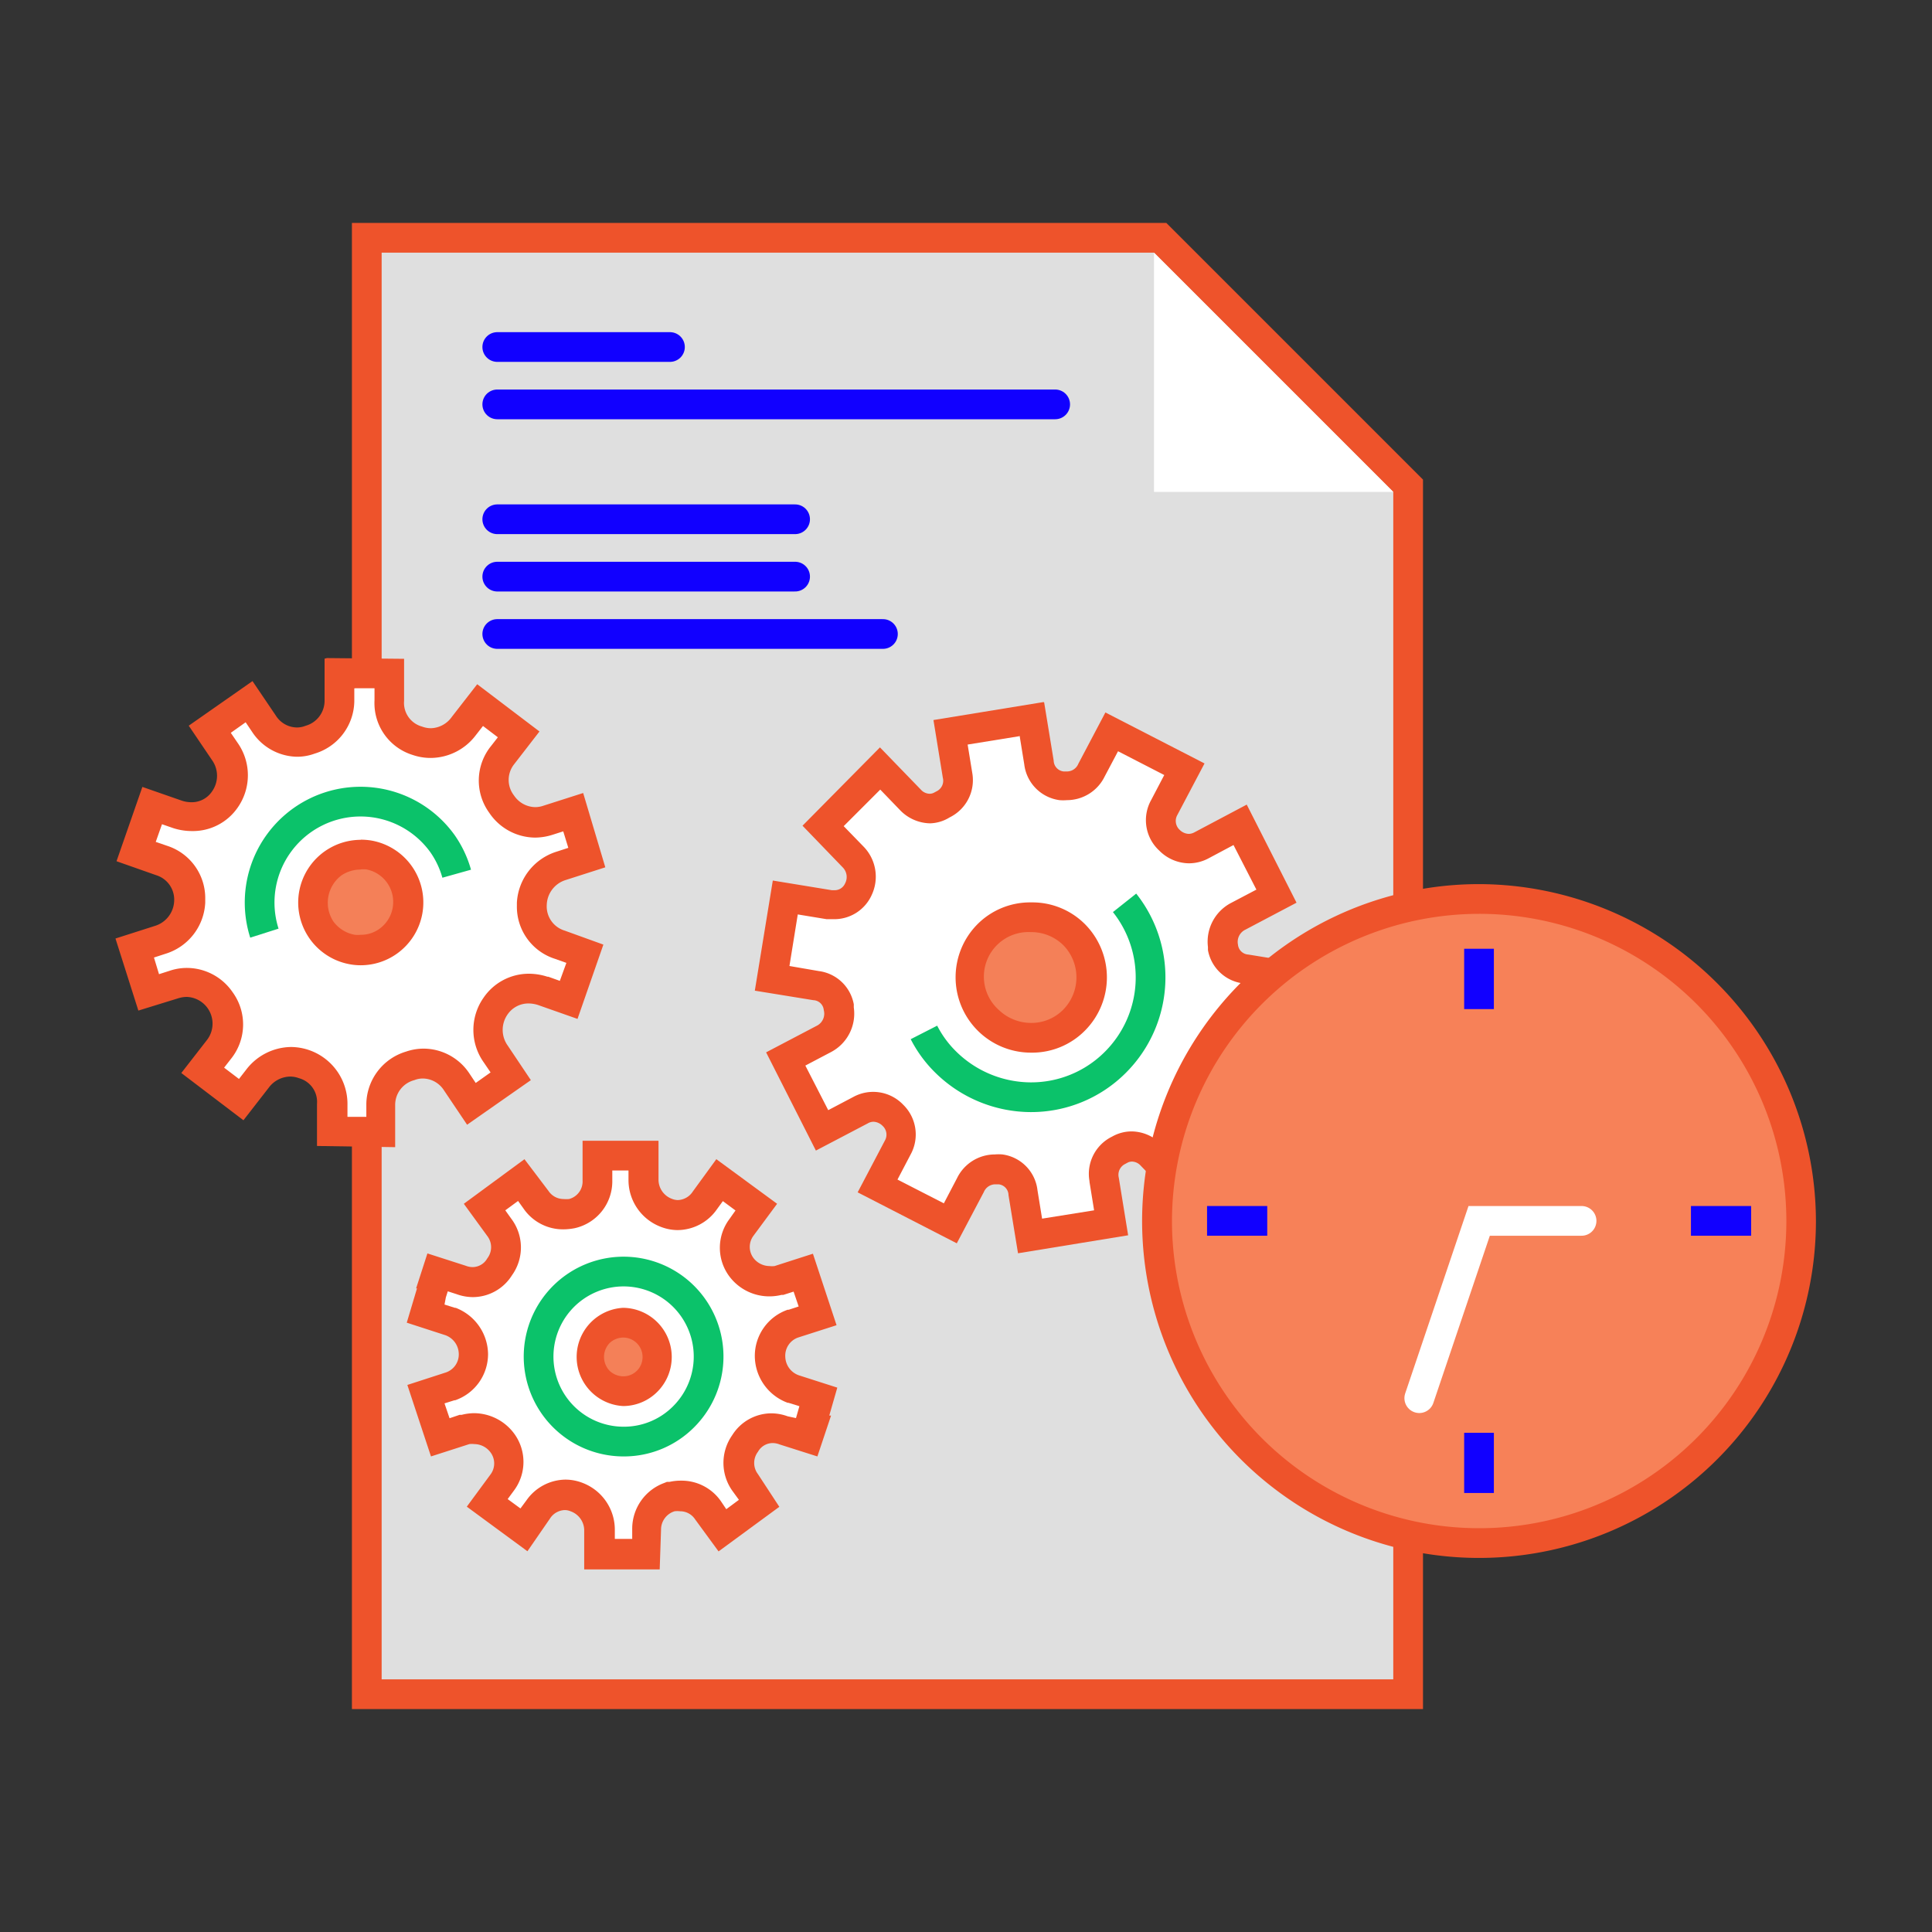 <svg id="c1e11003-337b-43fa-9698-cd1f565afe19" data-name="Layer 1" xmlns="http://www.w3.org/2000/svg" width="130" height="130" viewBox="0 0 130 130"><rect x="0" y="0" width="130" height="130" fill="#333333" stroke="none"/><title>icon-automation</title><polygon points="24.68 114 24.68 16 78.07 16 94.75 32.69 94.75 114 24.68 114" fill="#dfdfdf"/><path d="M77.65,17l16.1,16.1V113H25.68V17h52m.83-2H23.68V115H95.75V32.27L78.48,15Z" fill="#ee532b"/><polygon points="77.65 17 77.65 33.1 93.75 33.1 77.65 17" fill="#fff"/><path d="M40.37,104.6v-1.66a2.38,2.38,0,0,0-1.54-2.18,2.07,2.07,0,0,0-.77-.15,2.26,2.26,0,0,0-1.84,1l-1,1.34-2.47-1.81,1-1.36a2.23,2.23,0,0,0,0-2.69,2.35,2.35,0,0,0-1.86-1,2.47,2.47,0,0,0-.6.08l-1.69.54-1-2.93,1.62-.52a2.3,2.3,0,0,0,1.61-2.21,2.36,2.36,0,0,0-1.56-2.18l-1.69-.55.73-2.31-.05,0,.13-.43,1.64.53a2.22,2.22,0,0,0,.75.13,2.13,2.13,0,0,0,1.8-1,2.24,2.24,0,0,0,0-2.64l-1-1.37,2.47-1.82,1,1.36a2.24,2.24,0,0,0,1.85,1,2.65,2.65,0,0,0,.58-.06,2.21,2.21,0,0,0,1.72-2.23V77.77h3.08v1.67a2.4,2.4,0,0,0,1.54,2.18,2.07,2.07,0,0,0,.77.15,2.25,2.25,0,0,0,1.83-1l1-1.35,2.47,1.82-1,1.36a2.24,2.24,0,0,0,0,2.69,2.36,2.36,0,0,0,1.87.94,2.32,2.32,0,0,0,.59-.07l1.7-.55,1,2.94-1.62.52a2.29,2.29,0,0,0-1.61,2.2,2.37,2.37,0,0,0,1.56,2.19l1.71.55-.54,1.88.08,0-.28.85-1.64-.53a2.06,2.06,0,0,0-.76-.14,2.15,2.15,0,0,0-1.8,1,2.25,2.25,0,0,0,0,2.64l1,1.37L48.67,103l-1-1.35a2.24,2.24,0,0,0-1.85-.95,2.49,2.49,0,0,0-.57.06l-.09,0-.09,0a2.26,2.26,0,0,0-1.54,2.18l0,1.66Z" fill="#fff"/><path d="M42.29,78.77v.67a3.37,3.37,0,0,0,2.17,3.11,3.17,3.17,0,0,0,1.14.22,3.25,3.25,0,0,0,2.64-1.4l.4-.55.85.63-.41.58a3.22,3.22,0,0,0,0,3.86,3.36,3.36,0,0,0,2.67,1.34,3.44,3.44,0,0,0,.84-.1l.06,0,.06,0,.69-.22.34,1-.67.22H53l0,0a3.29,3.29,0,0,0-2.21,3.12A3.37,3.37,0,0,0,53,94.39l0,0,.05,0,.74.23v0l-.23.8L53,95.3a3.24,3.24,0,0,0-1.1-.2,3.12,3.12,0,0,0-2.63,1.47,3.24,3.24,0,0,0,.05,3.8l.4.55-.85.63L48.5,101a3.22,3.22,0,0,0-2.67-1.37,3.42,3.42,0,0,0-.77.08l-.18,0-.17.07a3.28,3.28,0,0,0-2.17,3.07l0,.7H41.37v-.66a3.37,3.37,0,0,0-2.17-3.11,3.21,3.21,0,0,0-1.14-.22,3.25,3.25,0,0,0-2.64,1.4l-.4.54-.86-.63.42-.57a3.22,3.22,0,0,0,0-3.86,3.38,3.38,0,0,0-2.67-1.35,3.46,3.46,0,0,0-.84.11H31l-.07,0-.68.23-.34-1,.67-.21,0,0h.05a3.29,3.29,0,0,0,2.21-3.12A3.38,3.38,0,0,0,30.66,88h-.05l0,0-.7-.22L30,87.3l.13-.41.59.19a3.24,3.24,0,0,0,1.1.2,3.12,3.12,0,0,0,2.63-1.47A3.21,3.21,0,0,0,34.4,82l-.4-.56.86-.63.38.53a3.22,3.22,0,0,0,2.67,1.38,4.11,4.11,0,0,0,.77-.08,3.23,3.23,0,0,0,2.52-3.21v-.67h1.09m2-2H39.2v2.67a1.22,1.22,0,0,1-.91,1.25,2.22,2.22,0,0,1-.38,0,1.22,1.22,0,0,1-1-.54L35.29,78l-4.08,3,1.58,2.17a1.23,1.23,0,0,1,0,1.5,1.14,1.14,0,0,1-1,.59,1.29,1.29,0,0,1-.45-.09l-2.58-.83L28,86.69l.06,0L27.37,89l2.59.84a1.36,1.36,0,0,1,.91,1.25A1.28,1.28,0,0,1,30,92.35l-2.59.84L29,98l2.58-.83a1.48,1.48,0,0,1,.35,0,1.37,1.37,0,0,1,1.07.55,1.24,1.24,0,0,1,0,1.5l-1.59,2.16,4.08,3L37,102.19a1.23,1.23,0,0,1,1-.58,1,1,0,0,1,.39.08,1.37,1.37,0,0,1,.92,1.25v2.66h5.08l.09-2.66a1.29,1.29,0,0,1,.91-1.25,1.58,1.58,0,0,1,.38,0,1.2,1.2,0,0,1,1,.54l1.58,2.16,4.09-3L51,99.19a1.24,1.24,0,0,1,0-1.5,1.14,1.14,0,0,1,1-.59,1.29,1.29,0,0,1,.45.09L55,98l.92-2.75-.12,0,.54-1.88-2.59-.83a1.36,1.36,0,0,1-.91-1.25A1.29,1.29,0,0,1,53.7,90l2.59-.83L54.7,84.36l-2.58.83a1.45,1.45,0,0,1-.35,0,1.37,1.37,0,0,1-1.07-.54,1.25,1.25,0,0,1,0-1.5L52.29,81,48.2,78l-1.58,2.17a1.25,1.25,0,0,1-1,.58,1.1,1.1,0,0,1-.4-.08,1.38,1.38,0,0,1-.91-1.25V76.77Z" fill="#ee532b"/><path d="M22.3,76.09l0-1.83a2.66,2.66,0,0,0-1.94-2.71,2.38,2.38,0,0,0-.87-.15,2.8,2.8,0,0,0-2.21,1.12L16.2,74l-2.59-2,1.09-1.41a2.7,2.7,0,0,0,.07-3.29,2.74,2.74,0,0,0-2.23-1.2,3.06,3.06,0,0,0-.89.14L10,66.76l-.91-3,1.71-.55a2.82,2.82,0,0,0,2-2.56,2.69,2.69,0,0,0-1.9-2.76l-1.7-.6,1.08-3.08,1.73.61a3.36,3.36,0,0,0,1,.15,2.65,2.65,0,0,0,2.22-1.17,2.81,2.81,0,0,0,0-3.23l-1-1.5,2.65-1.85,1,1.48a2.73,2.73,0,0,0,2.24,1.24,2.59,2.59,0,0,0,.88-.16,2.71,2.71,0,0,0,2-2.59l0-1.86,3.26.05,0,1.82a2.63,2.63,0,0,0,1.93,2.71A2.44,2.44,0,0,0,29,50a2.79,2.79,0,0,0,2.21-1.12l1.1-1.43,2.6,2-1.09,1.4a2.7,2.7,0,0,0-.08,3.29A2.76,2.76,0,0,0,36,55.36a2.71,2.71,0,0,0,.88-.15l1.68-.54.92,3-1.72.55a2.81,2.81,0,0,0-2,2.56,2.73,2.73,0,0,0,1.9,2.76l1.7.59-1.08,3.08-1.72-.6a3.11,3.11,0,0,0-1-.16,2.7,2.7,0,0,0-2.23,1.17,2.83,2.83,0,0,0,0,3.24l1,1.49-2.66,1.85-1-1.48a2.73,2.73,0,0,0-2.25-1.23,2.62,2.62,0,0,0-.88.15,2.74,2.74,0,0,0-2,2.6l0,1.86Z" fill="#fff"/><path d="M23.94,46.31l1.26,0v.81a3.65,3.65,0,0,0,2.57,3.68A3.71,3.71,0,0,0,29,51a3.83,3.83,0,0,0,3-1.51l.5-.64,1,.76-.46.59a3.69,3.69,0,0,0-.12,4.49A3.75,3.75,0,0,0,36,56.36a3.94,3.94,0,0,0,1.18-.19l.72-.23.34,1.11-.8.26a3.81,3.81,0,0,0-2.66,3.43v.2a3.68,3.68,0,0,0,2.57,3.58l.76.27L37.67,66l-.78-.28h-.06a4.06,4.06,0,0,0-1.23-.2,3.69,3.69,0,0,0-3.06,1.61,3.77,3.77,0,0,0,0,4.34l.47.69-1,.71-.44-.66a3.71,3.71,0,0,0-3.06-1.65,3.67,3.67,0,0,0-1.19.2,3.74,3.74,0,0,0-2.67,3.5v.89l-1.27,0,0-.8a3.83,3.83,0,0,0-3.81-3.9,3.85,3.85,0,0,0-3,1.52l-.49.63-1-.76.46-.59a3.69,3.69,0,0,0,.11-4.49,3.74,3.74,0,0,0-3.05-1.63,3.6,3.6,0,0,0-1.18.19l-.72.23-.34-1.12.8-.26a3.79,3.79,0,0,0,2.65-3.43V60.5a3.7,3.7,0,0,0-2.57-3.59l-.76-.26.42-1.19.78.27h0a4.11,4.11,0,0,0,1.24.19A3.66,3.66,0,0,0,16,54.33,3.79,3.79,0,0,0,16,50l-.47-.69,1-.71.45.67a3.69,3.69,0,0,0,3,1.65,3.43,3.43,0,0,0,1.19-.21,3.74,3.74,0,0,0,2.67-3.5v-.89m-2-2,0,2.83a1.75,1.75,0,0,1-1.29,1.69,1.54,1.54,0,0,1-.58.11,1.7,1.7,0,0,1-1.41-.8l-1.57-2.32-4.29,3,1.57,2.32a1.82,1.82,0,0,1,0,2.1,1.64,1.64,0,0,1-1.39.73,2.06,2.06,0,0,1-.63-.1l-2.67-.93-1.74,5,2.67.94a1.72,1.72,0,0,1,1.21,1.73,1.83,1.83,0,0,1-1.29,1.68l-2.66.85L9.31,68,12,67.17a2,2,0,0,1,.57-.09A1.8,1.8,0,0,1,13.91,70l-1.71,2.2,4.18,3.18,1.71-2.2a1.83,1.83,0,0,1,1.43-.74,1.73,1.73,0,0,1,.6.11,1.65,1.65,0,0,1,1.21,1.73l0,2.83,5.26.08,0-2.83a1.72,1.72,0,0,1,1.29-1.68,1.52,1.52,0,0,1,.57-.11h0a1.71,1.71,0,0,1,1.42.79l1.56,2.32,4.29-3-1.56-2.33a1.81,1.81,0,0,1,0-2.1,1.7,1.7,0,0,1,1.4-.73,2.16,2.16,0,0,1,.63.1l2.67.94,1.74-5L38,62.62a1.7,1.7,0,0,1-1.21-1.73,1.81,1.81,0,0,1,1.29-1.68l2.65-.85-1.49-5-2.66.85a1.71,1.71,0,0,1-.57.1,1.75,1.75,0,0,1-1.42-.78,1.7,1.7,0,0,1,0-2.1l1.71-2.21-4.19-3.18-1.71,2.2A1.78,1.78,0,0,1,29,49a1.68,1.68,0,0,1-.6-.11,1.65,1.65,0,0,1-1.21-1.73l0-2.83L22,44.28Z" fill="#ee532b"/><path d="M24.28,63.94a4,4,0,0,1-.59,0,3.22,3.22,0,0,1-1.28-5.82,3.27,3.27,0,0,1,1.86-.57,2.5,2.5,0,0,1,.55,0,3.22,3.22,0,0,1,1.28,5.81A3.15,3.15,0,0,1,24.28,63.94Z" fill="#f48058"/><path d="M24.27,58.5h0a2.34,2.34,0,0,1,.38,0,2.23,2.23,0,0,1,.88,4,2.11,2.11,0,0,1-1.25.4,2,2,0,0,1-.41,0A2.28,2.28,0,0,1,22.43,62a2.3,2.3,0,0,1,.55-3.1,2.31,2.31,0,0,1,1.29-.39m0-2a4.22,4.22,0,0,0-.75,8.37,4,4,0,0,0,.76.07,4.2,4.2,0,0,0,2.4-.76A4.23,4.23,0,0,0,25,56.56a4.49,4.49,0,0,0-.73-.06Z" fill="#ee532b"/><path d="M68.82,80.24a1.73,1.73,0,0,0-1.56-1.56,1.6,1.6,0,0,0-.32,0,1.83,1.83,0,0,0-1.65,1l-1.36,2.58L59,79.76l1.36-2.58A1.8,1.8,0,0,0,60.06,75a1.85,1.85,0,0,0-1.31-.57,2,2,0,0,0-.87.22L55.3,76,52.85,71.2l2.59-1.36a1.94,1.94,0,0,0,1-2l0-.1a1.74,1.74,0,0,0-1.55-1.46L52,65.83l.88-5.43,2.93.47.32,0a1.77,1.77,0,0,0,1.65-1,1.89,1.89,0,0,0-.34-2.17l-2-2.11,3.87-3.87,2,2.11a1.85,1.85,0,0,0,1.31.58,1.71,1.71,0,0,0,.86-.24l.06,0a1.78,1.78,0,0,0,1-1.95L64,49.25l5.43-.88.48,2.92a1.73,1.73,0,0,0,1.56,1.56,1.69,1.69,0,0,0,.32,0,1.83,1.83,0,0,0,1.65-1.05l1.36-2.58,4.89,2.52-1.35,2.58a1.77,1.77,0,0,0,.34,2.17,1.81,1.81,0,0,0,1.3.57,1.83,1.83,0,0,0,.87-.23l2.58-1.36,2.45,4.83L83.3,61.69a1.91,1.91,0,0,0-1,2v.1a1.75,1.75,0,0,0,1.55,1.46l2.92.48-.88,5.43L83,70.66l-.32,0a1.76,1.76,0,0,0-1.65,1,1.87,1.87,0,0,0,.34,2.18l2,2.11-3.87,3.87-2-2.11a1.83,1.83,0,0,0-1.31-.58,1.63,1.63,0,0,0-.87.25l-.06,0a1.77,1.77,0,0,0-.95,1.94l.47,2.92-5.43.88Z" fill="#fff"/><path d="M68.61,49.52l.31,1.91a2.76,2.76,0,0,0,2.37,2.41,2.89,2.89,0,0,0,.5,0,2.83,2.83,0,0,0,2.54-1.59l.9-1.7,3.11,1.6-.88,1.68A2.78,2.78,0,0,0,78,57.23a2.85,2.85,0,0,0,2,.86,2.8,2.8,0,0,0,1.33-.34L83,56.86l1.54,3-1.73.91a2.94,2.94,0,0,0-1.53,2.95v.1l0,.11a2.75,2.75,0,0,0,2.36,2.24l1.94.31L85.05,70l-1.93-.31h-.07l-.41,0a2.78,2.78,0,0,0-2.57,1.65,2.87,2.87,0,0,0,.53,3.26L82,76,79.5,78.41,78.15,77a2.84,2.84,0,0,0-2-.87,2.66,2.66,0,0,0-1.32.35l0,0a2.79,2.79,0,0,0-1.52,3v.05l.31,1.91L70.12,82l-.31-1.91a2.74,2.74,0,0,0-2.36-2.41,2.92,2.92,0,0,0-.51,0,2.83,2.83,0,0,0-2.54,1.59l-.89,1.7-3.12-1.6.88-1.68a2.8,2.8,0,0,0-.5-3.36,2.79,2.79,0,0,0-3.35-.52l-1.69.89-1.54-3,1.73-.91a2.92,2.92,0,0,0,1.53-3v-.1l0-.11a2.75,2.75,0,0,0-2.36-2.24L53.12,65l.56-3.47,1.94.32h.06l.42,0a2.76,2.76,0,0,0,2.56-1.64A2.9,2.9,0,0,0,58.14,57l-1.37-1.41,2.46-2.46,1.36,1.41a2.87,2.87,0,0,0,2,.86A2.63,2.63,0,0,0,63.9,55l0,0a2.79,2.79,0,0,0,1.52-3V52l-.31-1.9,3.46-.56m1.65-2.3-7.41,1.21.63,3.88a.79.79,0,0,1-.43.92l-.13.07a.65.65,0,0,1-.33.09.82.82,0,0,1-.59-.28l-2.75-2.84L54,55.56l2.73,2.83a.92.92,0,0,1,.13,1.06.76.76,0,0,1-.73.45h-.16L52,59.25l-1.21,7.41,3.94.64a.73.73,0,0,1,.7.67A.91.91,0,0,1,55,69l-3.45,1.81,3.35,6.61,3.49-1.83a.77.77,0,0,1,.39-.11.91.91,0,0,1,.6.27.8.8,0,0,1,.16,1l-1.83,3.48,6.67,3.43,1.82-3.45a.84.84,0,0,1,.77-.52l.22,0a.74.74,0,0,1,.67.73l.64,3.91,7.41-1.21-.63-3.88a.81.81,0,0,1,.43-.92l.13-.07a.65.65,0,0,1,.33-.09.82.82,0,0,1,.59.28l2.75,2.84L84.77,76,82,73.14a.92.92,0,0,1-.13-1.06.78.78,0,0,1,.74-.45h.15l3.91.64,1.21-7.41L84,64.23a.74.74,0,0,1-.7-.67.91.91,0,0,1,.49-1l3.45-1.82-3.35-6.6L80.38,56a.84.84,0,0,1-.4.11.91.91,0,0,1-.6-.27.81.81,0,0,1-.16-1l1.83-3.47-6.67-3.43-1.82,3.45a.83.83,0,0,1-.77.52l-.22,0a.75.75,0,0,1-.67-.73l-.64-3.91Z" fill="#ee532b"/><path d="M69.37,69.83a4.07,4.07,0,0,1-2.88-6.94,4.13,4.13,0,0,1,5.76,0,4.09,4.09,0,0,1,0,5.75A4,4,0,0,1,69.37,69.83Z" fill="#f48058"/><path d="M69.37,62.72a3.07,3.07,0,0,1,2.17.87,3.1,3.1,0,0,1,0,4.35,3,3,0,0,1-2.17.89,3.15,3.15,0,0,1-2.18-.89,3,3,0,0,1,2.18-5.22m0-2a5,5,0,0,0-3.59,1.46,5.07,5.07,0,0,0,3.59,8.65A5,5,0,0,0,73,69.35a5.08,5.08,0,0,0,0-7.17,5,5,0,0,0-3.58-1.46Z" fill="#ee532b"/><path d="M99.52,103.82a21.67,21.67,0,1,1,21.67-21.67A21.69,21.69,0,0,1,99.52,103.82Z" fill="#f78158"/><path d="M99.52,61.49A20.67,20.67,0,1,1,78.86,82.15,20.69,20.69,0,0,1,99.52,61.49m0-2a22.67,22.67,0,1,0,22.67,22.66A22.73,22.73,0,0,0,99.52,59.49Z" fill="#ee532b"/><path d="M41.93,93.57a2.3,2.3,0,0,1-1.63-3.93,2.29,2.29,0,0,1,3.26,0,2.29,2.29,0,0,1,0,3.26A2.25,2.25,0,0,1,41.93,93.57Z" fill="#f48058"/><path d="M41.93,90a1.31,1.31,0,0,1,.93,2.23,1.3,1.3,0,0,1-.93.38,1.36,1.36,0,0,1-.92-.38,1.35,1.35,0,0,1,0-1.85,1.36,1.36,0,0,1,.92-.38m0-2a3.31,3.31,0,0,0,0,6.61,3.26,3.26,0,0,0,2.34-1A3.31,3.31,0,0,0,41.93,88Z" fill="#ee532b"/><path d="M41.93,97A5.72,5.72,0,1,1,46,95.33,5.66,5.66,0,0,1,41.93,97Z" fill="none" stroke="#0bc26a" stroke-miterlimit="10" stroke-width="2"/><path d="M17.79,62.79a6.79,6.79,0,0,1,12-6,6.69,6.69,0,0,1,.94,2" fill="none" stroke="#0bc26a" stroke-miterlimit="10" stroke-width="2"/><path d="M75.67,60.75a8.07,8.07,0,0,1-.61,10.72,8,8,0,0,1-5.71,2.36,8.19,8.19,0,0,1-5.71-2.36,7.72,7.72,0,0,1-1.47-2" fill="none" stroke="#0bc26a" stroke-miterlimit="10" stroke-width="2"/><line x1="33.46" y1="23.35" x2="45.08" y2="23.35" fill="none" stroke="#10f" stroke-linecap="round" stroke-miterlimit="10" stroke-width="2"/><line x1="33.46" y1="27.21" x2="71" y2="27.21" fill="none" stroke="#10f" stroke-linecap="round" stroke-miterlimit="10" stroke-width="2"/><line x1="33.46" y1="34.94" x2="53.5" y2="34.94" fill="none" stroke="#10f" stroke-linecap="round" stroke-miterlimit="10" stroke-width="2"/><line x1="33.46" y1="38.8" x2="53.5" y2="38.8" fill="none" stroke="#10f" stroke-linecap="round" stroke-miterlimit="10" stroke-width="2"/><line x1="33.46" y1="42.66" x2="59.41" y2="42.66" fill="none" stroke="#10f" stroke-linecap="round" stroke-miterlimit="10" stroke-width="2"/><polyline points="106.42 82.15 99.53 82.15 95.5 94.08" fill="none" stroke="#fff" stroke-linecap="round" stroke-miterlimit="10" stroke-width="2"/><line x1="99.52" y1="63.84" x2="99.52" y2="67.9" fill="none" stroke="#10f" stroke-miterlimit="10" stroke-width="2"/><line x1="81.22" y1="82.15" x2="85.27" y2="82.15" fill="none" stroke="#10f" stroke-miterlimit="10" stroke-width="2"/><line x1="99.52" y1="100.46" x2="99.52" y2="96.41" fill="none" stroke="#10f" stroke-miterlimit="10" stroke-width="2"/><line x1="117.83" y1="82.15" x2="113.78" y2="82.15" fill="none" stroke="#10f" stroke-miterlimit="10" stroke-width="2"/></svg>